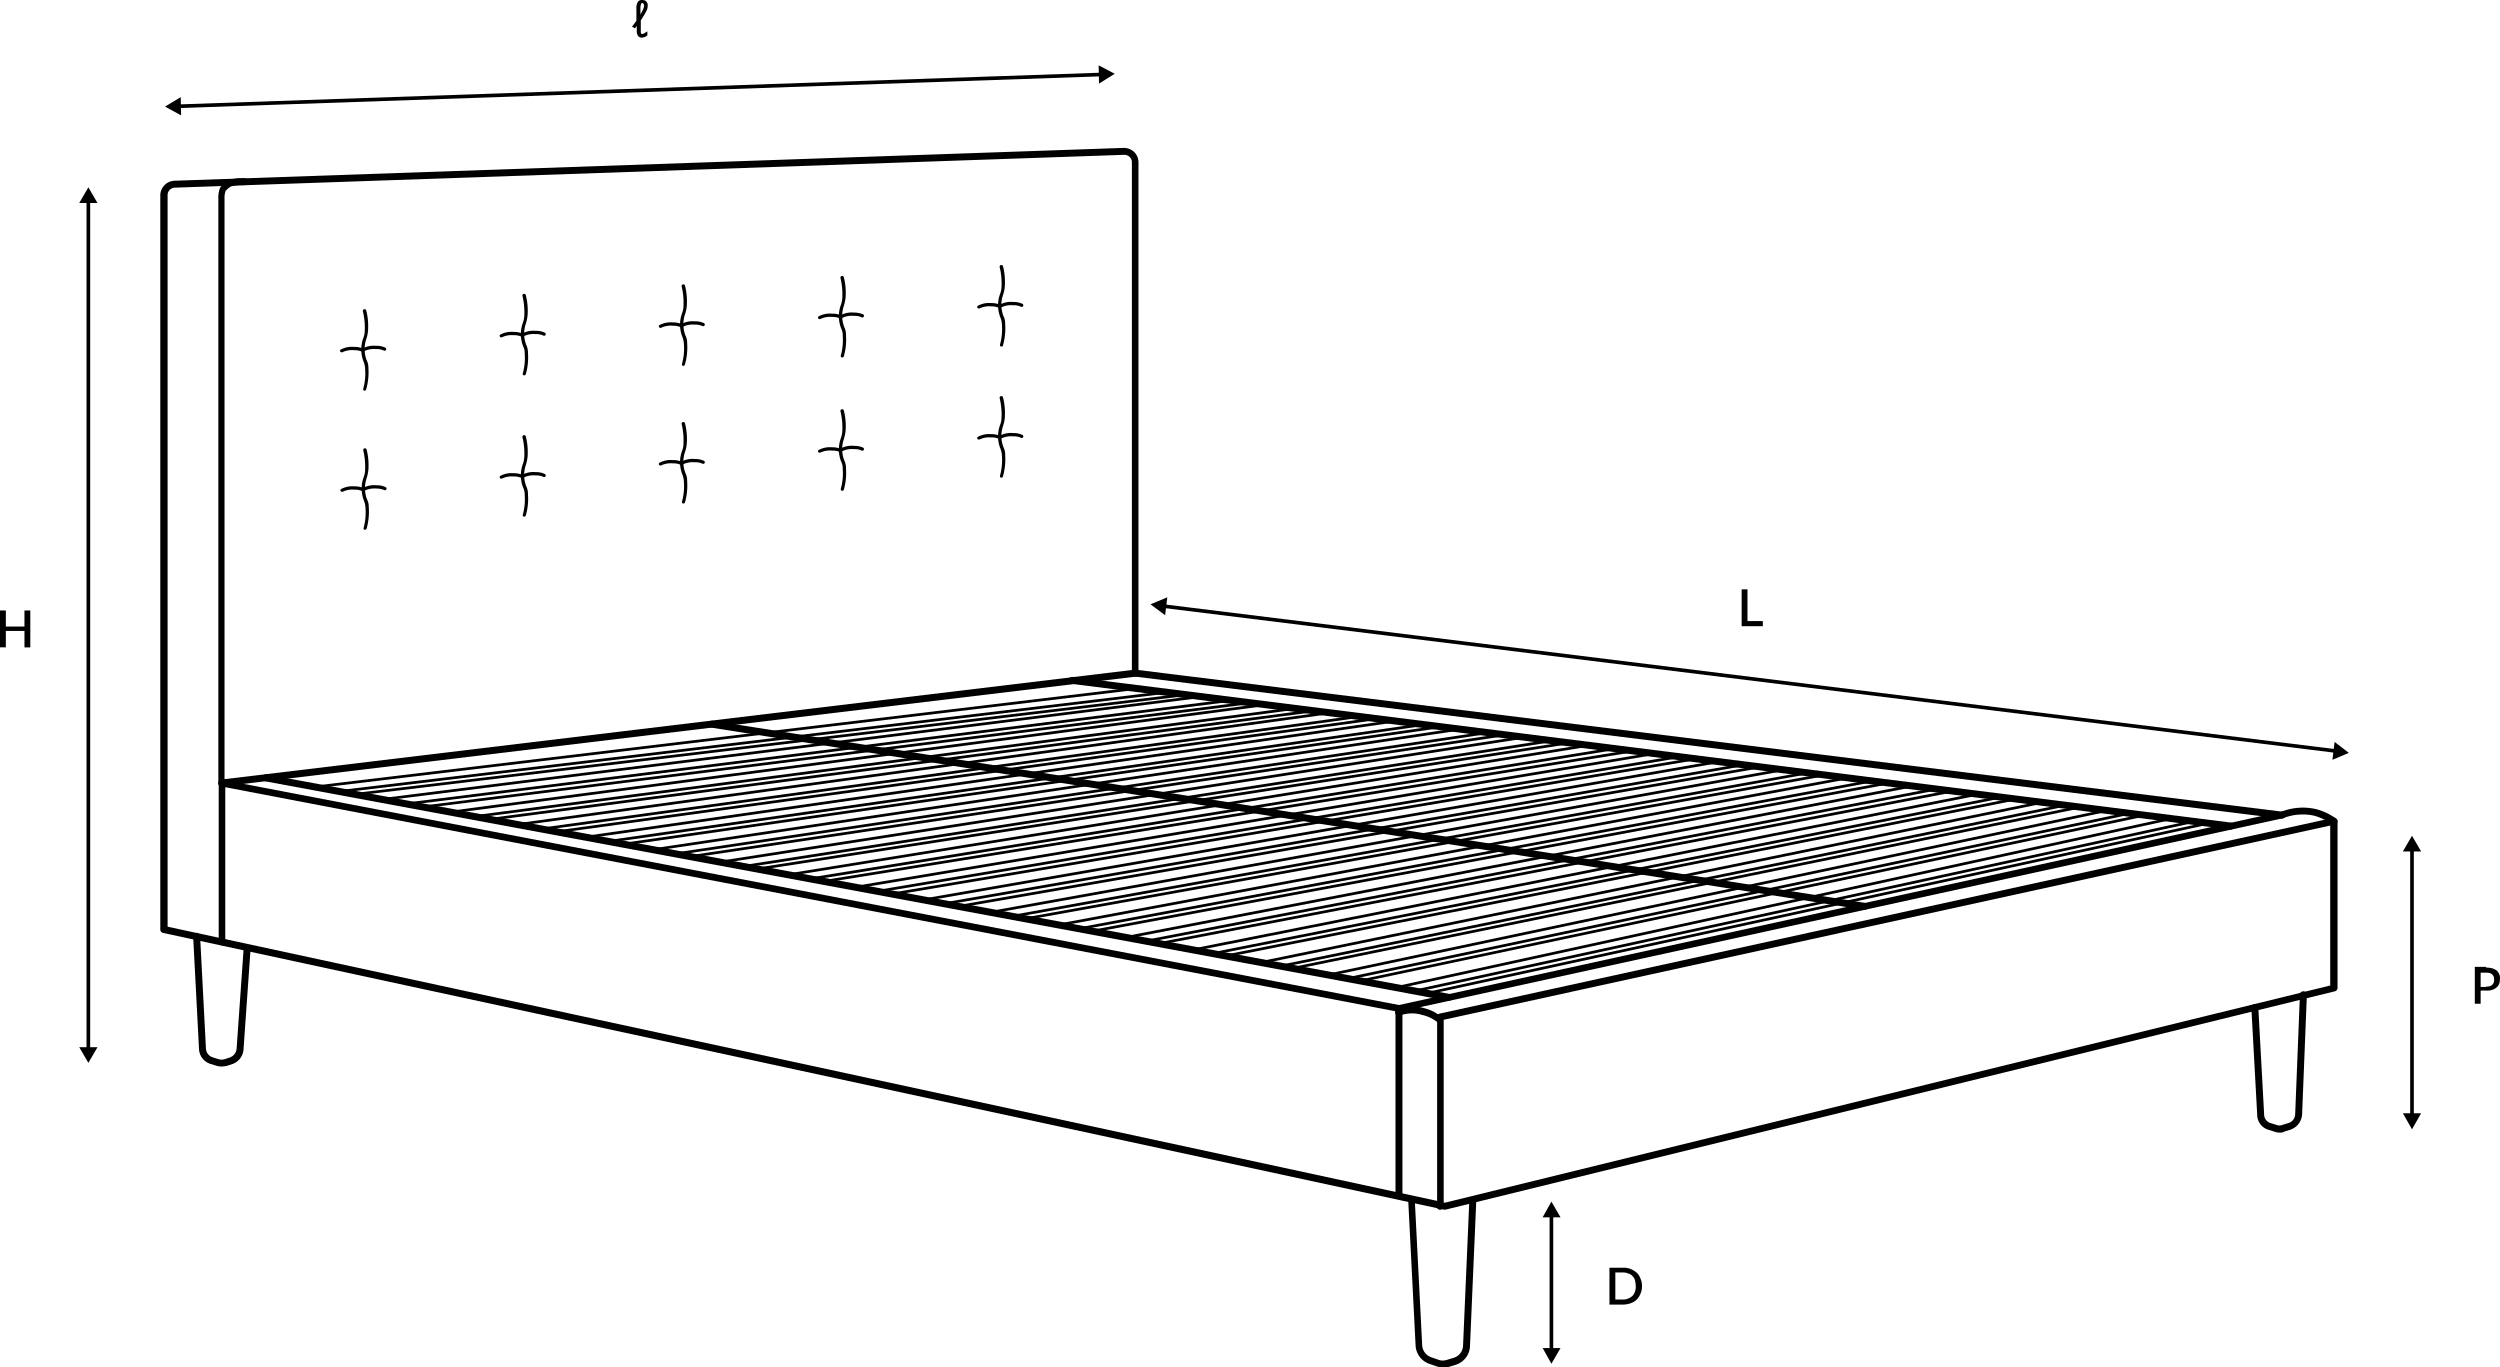 <svg xmlns="http://www.w3.org/2000/svg" width="395.905" height="216.542" viewBox="0 0 395.905 216.542">
  <g id="Upholstered-Bed-Frame_Illustration_FR" transform="translate(-33 -195.7)">
    <g id="Group_10717" data-name="Group 10717" transform="translate(58.384 219.118)">
      <g id="Group_10660" data-name="Group 10660" transform="translate(24.936 85.417)">
        <g id="Group_10643" data-name="Group 10643" transform="translate(0 0)">
          <path id="Line_2214" data-name="Line 2214" d="M-.158,15.555a.217.217,0,0,1-.215-.191.217.217,0,0,1,.189-.241L129.047-.373a.217.217,0,0,1,.241.189.217.217,0,0,1-.189.241L-.132,15.553Z" transform="translate(0.375 0.375)"/>
          <path id="Line_2215" data-name="Line 2215" d="M-.158,15.555a.217.217,0,0,1-.215-.191.217.217,0,0,1,.189-.241L129.047-.373a.217.217,0,0,1,.241.189.217.217,0,0,1-.189.241L-.132,15.553Z" transform="translate(4.423 1.069)"/>
          <path id="Line_2216" data-name="Line 2216" d="M-.158,15.555a.217.217,0,0,1-.215-.191.217.217,0,0,1,.189-.241L128.99-.373a.217.217,0,0,1,.241.189.217.217,0,0,1-.189.241L-.132,15.553Z" transform="translate(7.256 1.474)"/>
        </g>
        <g id="Group_10644" data-name="Group 10644" transform="translate(10.697 1.272)">
          <path id="Line_2217" data-name="Line 2217" d="M-.158,16.249a.217.217,0,0,1-.215-.19.217.217,0,0,1,.188-.242L128.641-.373a.217.217,0,0,1,.242.188.217.217,0,0,1-.188.242L-.131,16.247Z" transform="translate(0.375 0.375)"/>
          <path id="Line_2218" data-name="Line 2218" d="M-.158,16.249a.217.217,0,0,1-.215-.19.217.217,0,0,1,.188-.242L128.7-.373a.217.217,0,0,1,.242.188.217.217,0,0,1-.188.242L-.131,16.247Z" transform="translate(4.307 1.069)"/>
          <path id="Line_2219" data-name="Line 2219" d="M-.158,16.307a.217.217,0,0,1-.215-.19.217.217,0,0,1,.188-.242L128.7-.373a.217.217,0,0,1,.242.188.217.217,0,0,1-.188.242L-.131,16.3Z" transform="translate(7.082 1.474)"/>
        </g>
        <g id="Group_10645" data-name="Group 10645" transform="translate(21.336 2.544)">
          <path id="Line_2220" data-name="Line 2220" d="M-.158,17a.217.217,0,0,1-.215-.188.217.217,0,0,1,.187-.243L128.235-.373a.217.217,0,0,1,.243.187.217.217,0,0,1-.187.243L-.13,17Z" transform="translate(0.375 0.375)"/>
          <path id="Line_2221" data-name="Line 2221" d="M-.158,17a.217.217,0,0,1-.215-.189.217.217,0,0,1,.187-.243L128.293-.373a.217.217,0,0,1,.243.187.217.217,0,0,1-.187.243L-.13,17Z" transform="translate(4.307 1.069)"/>
          <path id="Line_2222" data-name="Line 2222" d="M-.158,17a.217.217,0,0,1-.215-.189.217.217,0,0,1,.187-.243L128.351-.373a.217.217,0,0,1,.243.187.217.217,0,0,1-.187.243L-.13,17Z" transform="translate(6.967 1.474)"/>
        </g>
        <g id="Group_10646" data-name="Group 10646" transform="translate(31.975 3.816)">
          <path id="Line_2223" data-name="Line 2223" d="M-.158,17.694a.217.217,0,0,1-.215-.187.217.217,0,0,1,.185-.244L127.887-.373a.217.217,0,0,1,.244.185.217.217,0,0,1-.185.244L-.129,17.692Z" transform="translate(0.375 0.375)"/>
          <path id="Line_2224" data-name="Line 2224" d="M-.158,17.694a.217.217,0,0,1-.215-.187.217.217,0,0,1,.185-.244L127.945-.373a.217.217,0,0,1,.244.185A.217.217,0,0,1,128,.057L-.129,17.692Z" transform="translate(4.249 1.069)"/>
          <path id="Line_2225" data-name="Line 2225" d="M-.158,17.752a.217.217,0,0,1-.215-.187.217.217,0,0,1,.185-.244L128-.373a.217.217,0,0,1,.244.185.217.217,0,0,1-.185.244L-.129,17.75Z" transform="translate(6.909 1.416)"/>
        </g>
        <g id="Group_10647" data-name="Group 10647" transform="translate(42.615 5.146)">
          <path id="Line_2226" data-name="Line 2226" d="M-.158,18.388A.217.217,0,0,1-.373,18.2a.217.217,0,0,1,.184-.245L127.481-.373a.217.217,0,0,1,.245.184.217.217,0,0,1-.184.245L-.127,18.386Z" transform="translate(0.375 0.375)"/>
          <path id="Line_2227" data-name="Line 2227" d="M-.158,18.388A.217.217,0,0,1-.373,18.2a.217.217,0,0,1,.184-.245L127.6-.373a.217.217,0,0,1,.245.184.217.217,0,0,1-.184.245L-.127,18.386Z" transform="translate(4.191 1.011)"/>
          <path id="Line_2228" data-name="Line 2228" d="M-.158,18.446a.217.217,0,0,1-.214-.186.217.217,0,0,1,.184-.245L127.655-.373a.217.217,0,0,1,.245.184.217.217,0,0,1-.184.245L-.127,18.444Z" transform="translate(6.793 1.358)"/>
        </g>
        <g id="Group_10648" data-name="Group 10648" transform="translate(53.312 6.418)">
          <path id="Line_2229" data-name="Line 2229" d="M-.158,19.082A.217.217,0,0,1-.373,18.9a.217.217,0,0,1,.182-.247L127.075-.373a.217.217,0,0,1,.247.182.217.217,0,0,1-.182.247L-.126,19.08Z" transform="translate(0.375 0.375)"/>
          <path id="Line_2230" data-name="Line 2230" d="M-.158,19.082A.217.217,0,0,1-.373,18.9a.217.217,0,0,1,.182-.246L127.249-.373a.217.217,0,0,1,.246.182.217.217,0,0,1-.182.246L-.126,19.08Z" transform="translate(4.076 1.011)"/>
          <path id="Line_2231" data-name="Line 2231" d="M-.158,19.14a.217.217,0,0,1-.214-.185.217.217,0,0,1,.182-.247L127.364-.373a.217.217,0,0,1,.247.182.217.217,0,0,1-.182.247L-.126,19.137Z" transform="translate(6.62 1.358)"/>
        </g>
        <g id="Group_10649" data-name="Group 10649" transform="translate(63.951 7.69)">
          <path id="Line_2232" data-name="Line 2232" d="M-.158,19.776a.217.217,0,0,1-.214-.184.217.217,0,0,1,.181-.248L126.669-.372a.217.217,0,0,1,.248.181.217.217,0,0,1-.181.248L-.125,19.773Z" transform="translate(0.375 0.375)"/>
          <path id="Line_2233" data-name="Line 2233" d="M-.158,19.834a.217.217,0,0,1-.214-.184A.217.217,0,0,1-.192,19.4L126.9-.372a.217.217,0,0,1,.248.181.217.217,0,0,1-.181.248L-.125,19.831Z" transform="translate(4.018 1.011)"/>
          <path id="Line_2234" data-name="Line 2234" d="M-.158,19.834a.217.217,0,0,1-.214-.184A.217.217,0,0,1-.192,19.4L126.958-.372a.217.217,0,0,1,.248.181.217.217,0,0,1-.181.248L-.125,19.831Z" transform="translate(6.562 1.358)"/>
        </g>
        <g id="Group_10650" data-name="Group 10650" transform="translate(74.59 8.962)">
          <path id="Line_2235" data-name="Line 2235" d="M-.158,20.528a.217.217,0,0,1-.214-.182A.217.217,0,0,1-.193,20.1L126.321-.372a.217.217,0,0,1,.249.179.217.217,0,0,1-.179.249L-.124,20.525Z" transform="translate(0.375 0.375)"/>
          <path id="Line_2236" data-name="Line 2236" d="M-.158,20.585A.217.217,0,0,1-.372,20.4a.217.217,0,0,1,.179-.249L126.552-.372a.217.217,0,0,1,.249.179.217.217,0,0,1-.179.249L-.124,20.583Z" transform="translate(3.96 0.953)"/>
          <path id="Line_2237" data-name="Line 2237" d="M-.158,20.528a.217.217,0,0,1-.214-.182.217.217,0,0,1,.18-.249L126.668-.372a.217.217,0,0,1,.249.18.217.217,0,0,1-.18.249L-.124,20.525Z" transform="translate(6.446 1.358)"/>
        </g>
        <g id="Group_10651" data-name="Group 10651" transform="translate(85.287 10.292)">
          <path id="Line_2238" data-name="Line 2238" d="M-.158,21.164a.217.217,0,0,1-.214-.181.217.217,0,0,1,.178-.25L125.915-.372a.217.217,0,0,1,.25.178.217.217,0,0,1-.178.25L-.122,21.161A.218.218,0,0,1-.158,21.164Z" transform="translate(0.375 0.375)"/>
          <path id="Line_2239" data-name="Line 2239" d="M-.158,21.279A.217.217,0,0,1-.372,21.1a.217.217,0,0,1,.178-.25L126.146-.372a.217.217,0,0,1,.25.178.217.217,0,0,1-.178.25L-.122,21.276A.218.218,0,0,1-.158,21.279Z" transform="translate(3.902 0.895)"/>
          <path id="Line_2240" data-name="Line 2240" d="M-.158,21.337a.217.217,0,0,1-.214-.181.217.217,0,0,1,.178-.25L126.262-.372a.217.217,0,0,1,.25.178.217.217,0,0,1-.178.25L-.122,21.334A.218.218,0,0,1-.158,21.337Z" transform="translate(6.331 1.242)"/>
        </g>
        <g id="Group_10652" data-name="Group 10652" transform="translate(95.926 11.564)">
          <path id="Line_2241" data-name="Line 2241" d="M-.158,21.915a.217.217,0,0,1-.213-.18A.217.217,0,0,1-.2,21.485L125.509-.372a.217.217,0,0,1,.251.176.217.217,0,0,1-.176.251L-.121,21.912A.218.218,0,0,1-.158,21.915Z" transform="translate(0.375 0.375)"/>
          <path id="Line_2242" data-name="Line 2242" d="M-.158,21.973a.217.217,0,0,1-.213-.18A.217.217,0,0,1-.2,21.543L125.8-.372a.217.217,0,0,1,.251.176.217.217,0,0,1-.176.251L-.121,21.97A.218.218,0,0,1-.158,21.973Z" transform="translate(3.844 0.895)"/>
          <path id="Line_2243" data-name="Line 2243" d="M-.158,22.031a.217.217,0,0,1-.213-.18A.217.217,0,0,1-.2,21.6L125.972-.372a.217.217,0,0,1,.251.176.217.217,0,0,1-.176.251L-.121,22.028A.218.218,0,0,1-.158,22.031Z" transform="translate(6.215 1.242)"/>
        </g>
        <g id="Group_10653" data-name="Group 10653" transform="translate(106.565 12.836)">
          <path id="Line_2244" data-name="Line 2244" d="M-.158,22.609a.217.217,0,0,1-.213-.178A.217.217,0,0,1-.2,22.179L125.161-.372a.217.217,0,0,1,.252.175.217.217,0,0,1-.175.252L-.12,22.606A.218.218,0,0,1-.158,22.609Z" transform="translate(0.375 0.375)"/>
          <path id="Line_2245" data-name="Line 2245" d="M-.158,22.725a.217.217,0,0,1-.213-.178A.217.217,0,0,1-.2,22.295L125.45-.372A.217.217,0,0,1,125.7-.2a.217.217,0,0,1-.175.252L-.12,22.721A.218.218,0,0,1-.158,22.725Z" transform="translate(3.787 0.895)"/>
          <path id="Line_2246" data-name="Line 2246" d="M-.158,22.725a.217.217,0,0,1-.213-.178A.217.217,0,0,1-.2,22.295L125.623-.372a.217.217,0,0,1,.252.175.217.217,0,0,1-.175.252L-.12,22.721A.218.218,0,0,1-.158,22.725Z" transform="translate(6.099 1.242)"/>
        </g>
        <g id="Group_10654" data-name="Group 10654" transform="translate(117.205 14.108)">
          <path id="Line_2247" data-name="Line 2247" d="M-.158,23.361a.217.217,0,0,1-.213-.177A.217.217,0,0,1-.2,22.931L124.755-.371a.217.217,0,0,1,.253.173.217.217,0,0,1-.173.253L-.118,23.357A.218.218,0,0,1-.158,23.361Z" transform="translate(0.375 0.375)"/>
          <path id="Line_2248" data-name="Line 2248" d="M-.158,23.419a.217.217,0,0,1-.213-.177A.217.217,0,0,1-.2,22.989L125.1-.371a.217.217,0,0,1,.253.173.217.217,0,0,1-.173.253L-.118,23.415A.218.218,0,0,1-.158,23.419Z" transform="translate(3.729 0.895)"/>
          <path id="Line_2249" data-name="Line 2249" d="M-.158,23.419a.217.217,0,0,1-.213-.177A.217.217,0,0,1-.2,22.989L125.275-.371a.217.217,0,0,1,.253.173.217.217,0,0,1-.173.253L-.119,23.415A.218.218,0,0,1-.158,23.419Z" transform="translate(6.042 1.242)"/>
        </g>
        <g id="Group_10655" data-name="Group 10655" transform="translate(127.902 15.381)">
          <path id="Line_2250" data-name="Line 2250" d="M-.158,24.055a.217.217,0,0,1-.213-.176A.217.217,0,0,1-.2,23.625l124.548-24A.217.217,0,0,1,124.6-.2a.217.217,0,0,1-.172.254l-124.548,24A.218.218,0,0,1-.158,24.055Z" transform="translate(0.375 0.375)"/>
          <path id="Line_2251" data-name="Line 2251" d="M-.158,24.112a.217.217,0,0,1-.213-.176A.217.217,0,0,1-.2,23.683L124.753-.371a.217.217,0,0,1,.254.172.217.217,0,0,1-.172.254L-.117,24.109A.218.218,0,0,1-.158,24.112Z" transform="translate(3.613 0.895)"/>
          <path id="Line_2252" data-name="Line 2252" d="M-.158,24.112a.217.217,0,0,1-.213-.176A.217.217,0,0,1-.2,23.683L124.927-.371a.217.217,0,0,1,.254.172.217.217,0,0,1-.172.254L-.117,24.109A.218.218,0,0,1-.158,24.112Z" transform="translate(5.868 1.242)"/>
        </g>
        <g id="Group_10656" data-name="Group 10656" transform="translate(138.541 16.71)">
          <path id="Line_2253" data-name="Line 2253" d="M-.158,24.691a.217.217,0,0,1-.212-.175.217.217,0,0,1,.17-.255L123.943-.371a.217.217,0,0,1,.255.17.217.217,0,0,1-.171.255L-.116,24.687A.218.218,0,0,1-.158,24.691Z" transform="translate(0.375 0.375)"/>
          <path id="Line_2254" data-name="Line 2254" d="M-.158,24.806a.217.217,0,0,1-.212-.175.217.217,0,0,1,.17-.255L124.405-.371a.217.217,0,0,1,.255.17.217.217,0,0,1-.17.255L-.116,24.8A.218.218,0,0,1-.158,24.806Z" transform="translate(3.555 0.838)"/>
          <path id="Line_2255" data-name="Line 2255" d="M-.158,24.864a.217.217,0,0,1-.212-.175.217.217,0,0,1,.17-.255L124.637-.371a.217.217,0,0,1,.255.17.217.217,0,0,1-.17.255L-.116,24.86A.218.218,0,0,1-.158,24.864Z" transform="translate(5.752 1.127)"/>
        </g>
        <g id="Group_10657" data-name="Group 10657" transform="translate(149.18 17.983)">
          <path id="Line_2256" data-name="Line 2256" d="M-.158,25.442a.217.217,0,0,1-.212-.173A.217.217,0,0,1-.2,25.013L123.594-.371a.217.217,0,0,1,.256.169.217.217,0,0,1-.169.256L-.115,25.438A.218.218,0,0,1-.158,25.442Z" transform="translate(0.375 0.375)"/>
          <path id="Line_2257" data-name="Line 2257" d="M-.158,25.558a.217.217,0,0,1-.212-.173A.217.217,0,0,1-.2,25.129L124.057-.371a.217.217,0,0,1,.256.169.217.217,0,0,1-.169.256L-.115,25.554A.218.218,0,0,1-.158,25.558Z" transform="translate(3.497 0.838)"/>
          <path id="Line_2258" data-name="Line 2258" d="M-.158,25.558a.217.217,0,0,1-.212-.173A.217.217,0,0,1-.2,25.129L124.231-.371a.217.217,0,0,1,.256.169.217.217,0,0,1-.169.256L-.115,25.554A.218.218,0,0,1-.158,25.558Z" transform="translate(5.695 1.127)"/>
        </g>
        <g id="Group_10658" data-name="Group 10658" transform="translate(159.877 19.255)">
          <path id="Line_2259" data-name="Line 2259" d="M-.158,26.136a.217.217,0,0,1-.212-.172A.217.217,0,0,1-.2,25.707L123.188-.37a.217.217,0,0,1,.257.167.217.217,0,0,1-.167.257L-.113,26.132A.218.218,0,0,1-.158,26.136Z" transform="translate(0.375 0.375)"/>
          <path id="Line_2260" data-name="Line 2260" d="M-.158,26.252A.217.217,0,0,1-.37,26.08.217.217,0,0,1-.2,25.823L123.651-.37a.217.217,0,0,1,.257.167.217.217,0,0,1-.167.257L-.113,26.247A.218.218,0,0,1-.158,26.252Z" transform="translate(3.44 0.838)"/>
          <path id="Line_2261" data-name="Line 2261" d="M-.158,26.31a.217.217,0,0,1-.212-.172A.217.217,0,0,1-.2,25.881L123.94-.37A.217.217,0,0,1,124.2-.2a.217.217,0,0,1-.167.257L-.113,26.3A.218.218,0,0,1-.158,26.31Z" transform="translate(5.521 1.127)"/>
        </g>
        <g id="Group_10659" data-name="Group 10659" transform="translate(170.516 20.527)">
          <path id="Line_2262" data-name="Line 2262" d="M-.158,26.888a.217.217,0,0,1-.212-.171A.217.217,0,0,1-.2,26.459L122.782-.37a.217.217,0,0,1,.258.166.217.217,0,0,1-.166.258L-.112,26.883A.218.218,0,0,1-.158,26.888Z" transform="translate(0.375 0.375)"/>
          <path id="Line_2263" data-name="Line 2263" d="M-.158,26.946a.217.217,0,0,1-.212-.171A.217.217,0,0,1-.2,26.517L123.3-.37a.217.217,0,0,1,.258.166.217.217,0,0,1-.166.258L-.112,26.941A.218.218,0,0,1-.158,26.946Z" transform="translate(3.382 0.838)"/>
          <path id="Line_2264" data-name="Line 2264" d="M-.158,27a.217.217,0,0,1-.212-.171A.217.217,0,0,1-.2,26.575L123.534-.37a.217.217,0,0,1,.258.166.217.217,0,0,1-.166.258L-.112,27A.218.218,0,0,1-.158,27Z" transform="translate(5.463 1.127)"/>
        </g>
      </g>
      <g id="Group_10661" data-name="Group 10661" transform="translate(0 0)">
        <path id="Path_9641" data-name="Path 9641" d="M280.317,404.345H280.2l-.347-.058a.563.563,0,0,1-.752-.174l-201.8-43.6a.555.555,0,0,1-.4-.52V243.717a2.337,2.337,0,0,1,2.2-2.313l150.336-5.2a2.412,2.412,0,0,1,1.677.636,2.316,2.316,0,0,1,.694,1.677v80.372L412.96,341.32a.556.556,0,1,1-.173,1.1l-181.56-22.493a.548.548,0,0,1-.463-.52V238.513a1.177,1.177,0,0,0-.347-.867,1.275,1.275,0,0,0-.867-.347L79.213,242.5a1.174,1.174,0,0,0-1.156,1.214V359.534L279.1,402.958V373.816a.555.555,0,0,1,.4-.52L421,342.3a.45.45,0,0,1,.463.116.585.585,0,0,1,.231.4v26.424a.555.555,0,0,1-.4.52L280.432,404.345Zm-.173-1.156.173.058,140.218-34.4V343.517L280.143,374.278Z" transform="translate(-76.9 -236.2)"/>
      </g>
      <g id="Group_10662" data-name="Group 10662" transform="translate(9.194 4.792)">
        <path id="Path_9642" data-name="Path 9642" d="M93.32,340.825a.518.518,0,0,1-.52-.52V247.848a4.642,4.642,0,0,1,.231-1.735,2.837,2.837,0,0,1,1.33-1.272,6.184,6.184,0,0,1,2.082-.347h.4a.5.5,0,0,1,.578.52.532.532,0,0,1-.52.578h-.463a4.7,4.7,0,0,0-1.677.231,3.633,3.633,0,0,0-.809.694,3.228,3.228,0,0,0-.173,1.272v92.457C93.9,340.594,93.667,340.825,93.32,340.825Z" transform="translate(-92.8 -244.487)"/>
      </g>
      <g id="Group_10663" data-name="Group 10663" transform="translate(9.251 100.067)">
        <path id="Path_9643" data-name="Path 9643" d="M279.78,446h-.116L93.941,410.44v24.516a.52.52,0,0,1-1.041,0V409.8a.516.516,0,0,1,.636-.52L279.953,444.96a.533.533,0,0,1,.4.636A.574.574,0,0,1,279.78,446Z" transform="translate(-92.9 -409.261)"/>
      </g>
      <g id="Group_10664" data-name="Group 10664" transform="translate(16.181 99.213)">
        <path id="Path_9644" data-name="Path 9644" d="M292.756,443.643h-.116L105.356,408.892a.556.556,0,0,1,.173-1.1l187.284,34.751a.573.573,0,0,1,.463.636A.548.548,0,0,1,292.756,443.643Z" transform="translate(-104.885 -407.785)"/>
      </g>
      <g id="Group_10665" data-name="Group 10665" transform="translate(143.851 83.775)">
        <path id="Path_9645" data-name="Path 9645" d="M509.74,405.263h0L326.156,382.192a.556.556,0,1,1,.173-1.1L509.8,404.164a.542.542,0,0,1,.463.636A.548.548,0,0,1,509.74,405.263Z" transform="translate(-325.685 -381.085)"/>
      </g>
      <g id="Group_10669" data-name="Group 10669" transform="translate(5.204 124.317)">
        <g id="Group_10666" data-name="Group 10666" transform="translate(192.431 41.979)">
          <path id="Path_9646" data-name="Path 9646" d="M424.193,550.629a3.277,3.277,0,0,1-1.041-.173l-1.156-.4a3.254,3.254,0,0,1-2.139-2.891L418.7,524.378a.57.57,0,0,1,.52-.578h0a.518.518,0,0,1,.52.52L420.9,547.1a2.135,2.135,0,0,0,1.388,1.908l1.156.4a1.925,1.925,0,0,0,1.272.058l1.156-.347a2.1,2.1,0,0,0,1.5-1.908l.983-22.782a.55.55,0,1,1,1.1.058l-.983,22.782a3.234,3.234,0,0,1-2.255,2.949l-1.156.347C424.829,550.571,424.482,550.629,424.193,550.629Z" transform="translate(-418.7 -523.8)"/>
        </g>
        <g id="Group_10667" data-name="Group 10667" transform="translate(325.941 9.251)">
          <path id="Path_9647" data-name="Path 9647" d="M654.052,489.577a2.321,2.321,0,0,1-.867-.174l-.925-.289a2.481,2.481,0,0,1-1.735-2.371L649.6,469.8a.57.57,0,0,1,.52-.578h.058a.518.518,0,0,1,.521.52l.925,16.942a1.423,1.423,0,0,0,1.041,1.388l.925.289a1.277,1.277,0,0,0,.925,0l.925-.289a1.492,1.492,0,0,0,1.1-1.446l.752-18.908a.534.534,0,0,1,.578-.52.57.57,0,0,1,.52.578l-.752,18.908a2.743,2.743,0,0,1-1.85,2.429l-.925.289A1.378,1.378,0,0,1,654.052,489.577Z" transform="translate(-649.6 -467.2)"/>
        </g>
        <g id="Group_10668" data-name="Group 10668">
          <path id="Path_9648" data-name="Path 9648" d="M90.352,472.363a3.385,3.385,0,0,1-.752-.116l-.925-.289a2.586,2.586,0,0,1-1.85-2.428L85.9,451.778a.55.55,0,0,1,1.1-.058l.925,17.751a1.545,1.545,0,0,0,1.1,1.446l.925.289a1.678,1.678,0,0,0,.925,0l.867-.289a1.645,1.645,0,0,0,1.041-1.388l1.1-15.67a.531.531,0,0,1,.578-.52.57.57,0,0,1,.52.578l-1.1,15.67a2.639,2.639,0,0,1-1.735,2.371l-.867.289A4.5,4.5,0,0,1,90.352,472.363Z" transform="translate(-85.9 -451.2)"/>
        </g>
      </g>
      <g id="Group_10672" data-name="Group 10672" transform="translate(195.611 105.109)">
        <path id="Path_9651" data-name="Path 9651" d="M415.72,479.283a.518.518,0,0,1-.52-.52v-29.6a.555.555,0,0,1,.4-.52l139.871-30.645a.533.533,0,1,1,.231,1.041L416.3,449.563V478.7A.579.579,0,0,1,415.72,479.283Z" transform="translate(-415.2 -417.981)"/>
      </g>
      <g id="Group_10673" data-name="Group 10673" transform="translate(195.565 135.962)">
        <path id="Path_9652" data-name="Path 9652" d="M422.163,473.977a.822.822,0,0,1-.347-.116,5.691,5.691,0,0,0-2.371-1.156,5.559,5.559,0,0,0-3.527.058.556.556,0,1,1-.52-.983,6.624,6.624,0,0,1,4.279-.173,6.973,6.973,0,0,1,2.775,1.388.494.494,0,0,1,.058.752C422.51,473.919,422.337,473.977,422.163,473.977Z" transform="translate(-415.121 -471.341)"/>
      </g>
      <g id="Group_10674" data-name="Group 10674" transform="translate(335.726 104.471)">
        <path id="Path_9653" data-name="Path 9653" d="M666.01,419.608a.822.822,0,0,1-.347-.116,8.852,8.852,0,0,0-2.776-1.33,8.533,8.533,0,0,0-4.626.289.532.532,0,1,1-.4-.983,9.31,9.31,0,0,1,5.32-.347,9.554,9.554,0,0,1,3.18,1.5.548.548,0,0,1,.116.752A.6.6,0,0,1,666.01,419.608Z" transform="translate(-657.523 -416.878)"/>
      </g>
      <g id="Group_10675" data-name="Group 10675" transform="translate(9.185 82.618)">
        <path id="Path_9654" data-name="Path 9654" d="M93.314,397.6a.51.51,0,0,1-.52-.463.573.573,0,0,1,.463-.636l144.67-17.4a.542.542,0,0,1,.636.463.573.573,0,0,1-.463.636L93.372,397.6Z" transform="translate(-92.785 -379.085)"/>
      </g>
      <g id="Group_10676" data-name="Group 10676" transform="translate(86.839 90.713)">
        <path id="Path_9655" data-name="Path 9655" d="M410.157,423.045h0l-182.6-28.853a.556.556,0,0,1,.173-1.1l182.543,28.853a.573.573,0,0,1,.463.636A.622.622,0,0,1,410.157,423.045Z" transform="translate(-227.085 -393.085)"/>
      </g>
      <g id="Group_10680" data-name="Group 10680" transform="translate(28.471 25.542)">
        <g id="Group_10677" data-name="Group 10677" transform="translate(3.358)">
          <path id="Path_9656" data-name="Path 9656" d="M132.5,293.283h-.116a.278.278,0,0,1-.116-.347,9.126,9.126,0,0,0,.289-3.122,3.36,3.36,0,0,0-.231-1.1,5.246,5.246,0,0,1-.058-3.758,3.327,3.327,0,0,0,.231-1.214,11.029,11.029,0,0,0-.289-3.007.274.274,0,0,1,.52-.174,10.075,10.075,0,0,1,.289,3.18,5.2,5.2,0,0,1-.289,1.388,4.945,4.945,0,0,0,.058,3.3,2.661,2.661,0,0,1,.289,1.272,9.874,9.874,0,0,1-.347,3.354C132.672,293.225,132.556,293.283,132.5,293.283Z" transform="translate(-131.948 -280.373)"/>
        </g>
        <g id="Group_10678" data-name="Group 10678" transform="translate(0 5.971)">
          <path id="Path_9657" data-name="Path 9657" d="M126.406,291.567a.3.3,0,0,1-.231-.116.232.232,0,0,1,.116-.347,3.728,3.728,0,0,1,2.082-.4,3.187,3.187,0,0,1,1.446.289.259.259,0,1,1-.231.463,2.994,2.994,0,0,0-1.214-.231,3.59,3.59,0,0,0-1.792.289A.212.212,0,0,1,126.406,291.567Z" transform="translate(-126.14 -290.7)"/>
        </g>
        <g id="Group_10679" data-name="Group 10679" transform="translate(3.469 5.798)">
          <path id="Path_9658" data-name="Path 9658" d="M132.406,291.267a.3.3,0,0,1-.231-.116.232.232,0,0,1,.116-.347,3.728,3.728,0,0,1,2.082-.4,3.187,3.187,0,0,1,1.446.289.259.259,0,1,1-.231.463,2.589,2.589,0,0,0-1.214-.231,3.59,3.59,0,0,0-1.792.289A.212.212,0,0,1,132.406,291.267Z" transform="translate(-132.14 -290.4)"/>
        </g>
      </g>
      <g id="Group_10684" data-name="Group 10684" transform="translate(78.95 21.61)">
        <g id="Group_10681" data-name="Group 10681" transform="translate(3.358)">
          <path id="Path_9659" data-name="Path 9659" d="M219.8,286.483h-.116a.278.278,0,0,1-.116-.347,9.125,9.125,0,0,0,.289-3.122,3.36,3.36,0,0,0-.231-1.1,5.246,5.246,0,0,1-.058-3.758,3.326,3.326,0,0,0,.231-1.214,11.03,11.03,0,0,0-.289-3.007.274.274,0,1,1,.52-.173,10.075,10.075,0,0,1,.289,3.18,5.2,5.2,0,0,1-.289,1.388,4.945,4.945,0,0,0,.058,3.3,2.661,2.661,0,0,1,.289,1.272,9.874,9.874,0,0,1-.347,3.354C219.972,286.425,219.856,286.483,219.8,286.483Z" transform="translate(-219.248 -273.573)"/>
        </g>
        <g id="Group_10682" data-name="Group 10682" transform="translate(0 6.029)">
          <path id="Path_9660" data-name="Path 9660" d="M213.706,284.867a.3.3,0,0,1-.231-.116.232.232,0,0,1,.116-.347,3.728,3.728,0,0,1,2.082-.4,3.187,3.187,0,0,1,1.446.289.259.259,0,0,1-.231.463,2.993,2.993,0,0,0-1.214-.231,3.59,3.59,0,0,0-1.793.289A.212.212,0,0,1,213.706,284.867Z" transform="translate(-213.44 -284)"/>
        </g>
        <g id="Group_10683" data-name="Group 10683" transform="translate(3.469 5.855)">
          <path id="Path_9661" data-name="Path 9661" d="M219.706,284.567a.3.3,0,0,1-.231-.116.232.232,0,0,1,.116-.347,3.728,3.728,0,0,1,2.082-.4,3.187,3.187,0,0,1,1.446.289.259.259,0,0,1-.231.463,2.589,2.589,0,0,0-1.214-.231,3.59,3.59,0,0,0-1.792.289A.212.212,0,0,1,219.706,284.567Z" transform="translate(-219.44 -283.7)"/>
        </g>
      </g>
      <g id="Group_10688" data-name="Group 10688" transform="translate(53.74 23.113)">
        <g id="Group_10685" data-name="Group 10685" transform="translate(3.358)">
          <path id="Path_9662" data-name="Path 9662" d="M176.2,289.083h-.116a.278.278,0,0,1-.116-.347,9.126,9.126,0,0,0,.289-3.122,2.308,2.308,0,0,0-.231-1.1,5.246,5.246,0,0,1-.058-3.758,4.042,4.042,0,0,0,.231-1.214,11.03,11.03,0,0,0-.289-3.007.274.274,0,1,1,.52-.173,10.048,10.048,0,0,1,.289,3.18,6.711,6.711,0,0,1-.289,1.388,4.945,4.945,0,0,0,.058,3.3,2.856,2.856,0,0,1,.289,1.33,9.485,9.485,0,0,1-.347,3.354A.31.31,0,0,1,176.2,289.083Z" transform="translate(-175.648 -276.173)"/>
        </g>
        <g id="Group_10686" data-name="Group 10686" transform="translate(0 6.029)">
          <path id="Path_9663" data-name="Path 9663" d="M170.106,287.467a.3.3,0,0,1-.231-.116.232.232,0,0,1,.116-.347,3.728,3.728,0,0,1,2.082-.4,3.371,3.371,0,0,1,1.446.289.259.259,0,1,1-.231.463,2.59,2.59,0,0,0-1.214-.231,3.589,3.589,0,0,0-1.792.289A.212.212,0,0,1,170.106,287.467Z" transform="translate(-169.84 -286.6)"/>
        </g>
        <g id="Group_10687" data-name="Group 10687" transform="translate(3.469 5.855)">
          <path id="Path_9664" data-name="Path 9664" d="M176.106,287.167a.3.3,0,0,1-.231-.116.232.232,0,0,1,.116-.347,3.728,3.728,0,0,1,2.082-.4,3.186,3.186,0,0,1,1.445.289.259.259,0,1,1-.231.463,2.59,2.59,0,0,0-1.214-.231,3.59,3.59,0,0,0-1.792.289A.212.212,0,0,1,176.106,287.167Z" transform="translate(-175.84 -286.3)"/>
        </g>
      </g>
      <g id="Group_10692" data-name="Group 10692" transform="translate(104.16 20.28)">
        <g id="Group_10689" data-name="Group 10689" transform="translate(3.3)">
          <path id="Path_9665" data-name="Path 9665" d="M263.3,284.183h-.116a.278.278,0,0,1-.116-.347,9.126,9.126,0,0,0,.289-3.122,2.309,2.309,0,0,0-.231-1.1,5.246,5.246,0,0,1-.058-3.758,4.042,4.042,0,0,0,.231-1.214,11.027,11.027,0,0,0-.289-3.007.274.274,0,0,1,.52-.173,10.049,10.049,0,0,1,.289,3.18,6.717,6.717,0,0,1-.289,1.388,4.946,4.946,0,0,0,.058,3.3,2.855,2.855,0,0,1,.289,1.33,9.486,9.486,0,0,1-.347,3.354A.258.258,0,0,1,263.3,284.183Z" transform="translate(-262.748 -271.273)"/>
        </g>
        <g id="Group_10690" data-name="Group 10690" transform="translate(0 5.971)">
          <path id="Path_9666" data-name="Path 9666" d="M257.306,282.467a.3.3,0,0,1-.231-.116.232.232,0,0,1,.116-.347,3.727,3.727,0,0,1,2.082-.4,3.187,3.187,0,0,1,1.446.289.259.259,0,0,1-.231.463,2.59,2.59,0,0,0-1.214-.231,3.589,3.589,0,0,0-1.792.289A.212.212,0,0,1,257.306,282.467Z" transform="translate(-257.04 -281.6)"/>
        </g>
        <g id="Group_10691" data-name="Group 10691" transform="translate(3.469 5.798)">
          <path id="Path_9667" data-name="Path 9667" d="M263.306,282.167a.3.3,0,0,1-.231-.116.232.232,0,0,1,.116-.347,3.728,3.728,0,0,1,2.082-.4,3.371,3.371,0,0,1,1.446.289.259.259,0,0,1-.231.463,2.59,2.59,0,0,0-1.214-.231,3.59,3.59,0,0,0-1.792.289A.212.212,0,0,1,263.306,282.167Z" transform="translate(-263.04 -281.3)"/>
        </g>
      </g>
      <g id="Group_10696" data-name="Group 10696" transform="translate(129.37 18.545)">
        <g id="Group_10693" data-name="Group 10693" transform="translate(3.3)">
          <path id="Path_9668" data-name="Path 9668" d="M306.9,281.183h-.116a.278.278,0,0,1-.116-.347,9.126,9.126,0,0,0,.289-3.122,3.361,3.361,0,0,0-.231-1.1,5.246,5.246,0,0,1-.058-3.758,3.326,3.326,0,0,0,.231-1.214,11.029,11.029,0,0,0-.289-3.007.274.274,0,1,1,.52-.173,10.072,10.072,0,0,1,.289,3.18,5.2,5.2,0,0,1-.289,1.388,4.945,4.945,0,0,0,.058,3.3,2.661,2.661,0,0,1,.289,1.272,10.287,10.287,0,0,1-.347,3.411C307.13,281.125,307.014,281.183,306.9,281.183Z" transform="translate(-306.348 -268.273)"/>
        </g>
        <g id="Group_10694" data-name="Group 10694" transform="translate(0 6.029)">
          <path id="Path_9669" data-name="Path 9669" d="M300.906,279.567a.3.3,0,0,1-.231-.116.232.232,0,0,1,.116-.347,3.728,3.728,0,0,1,2.082-.4,3.372,3.372,0,0,1,1.446.289.259.259,0,1,1-.231.463,2.993,2.993,0,0,0-1.214-.231,3.589,3.589,0,0,0-1.792.289C301.022,279.509,300.964,279.567,300.906,279.567Z" transform="translate(-300.64 -278.7)"/>
        </g>
        <g id="Group_10695" data-name="Group 10695" transform="translate(3.469 5.855)">
          <path id="Path_9670" data-name="Path 9670" d="M306.906,279.267a.3.3,0,0,1-.231-.116.232.232,0,0,1,.116-.347,3.728,3.728,0,0,1,2.082-.4,3.187,3.187,0,0,1,1.446.289.259.259,0,1,1-.231.463,2.59,2.59,0,0,0-1.214-.231,3.589,3.589,0,0,0-1.792.289C306.964,279.209,306.964,279.267,306.906,279.267Z" transform="translate(-306.64 -278.4)"/>
        </g>
      </g>
      <g id="Group_10700" data-name="Group 10700" transform="translate(28.529 47.572)">
        <g id="Group_10697" data-name="Group 10697" transform="translate(3.358)">
          <path id="Path_9671" data-name="Path 9671" d="M132.6,331.383h-.116a.278.278,0,0,1-.116-.347,9.126,9.126,0,0,0,.289-3.122,3.36,3.36,0,0,0-.231-1.1,5.246,5.246,0,0,1-.058-3.758,3.326,3.326,0,0,0,.231-1.214,11.029,11.029,0,0,0-.289-3.007.274.274,0,0,1,.52-.173,10.075,10.075,0,0,1,.289,3.18,6.712,6.712,0,0,1-.289,1.388,4.945,4.945,0,0,0,.058,3.3,2.661,2.661,0,0,1,.289,1.272,9.946,9.946,0,0,1-.347,3.411A.31.31,0,0,1,132.6,331.383Z" transform="translate(-132.048 -318.473)"/>
        </g>
        <g id="Group_10698" data-name="Group 10698" transform="translate(0 6.029)">
          <path id="Path_9672" data-name="Path 9672" d="M126.506,329.767a.3.3,0,0,1-.231-.116.232.232,0,0,1,.116-.347,3.728,3.728,0,0,1,2.082-.4,3.187,3.187,0,0,1,1.446.289.259.259,0,1,1-.231.463,2.589,2.589,0,0,0-1.214-.231,3.59,3.59,0,0,0-1.792.289A.212.212,0,0,1,126.506,329.767Z" transform="translate(-126.24 -328.9)"/>
        </g>
        <g id="Group_10699" data-name="Group 10699" transform="translate(3.469 5.855)">
          <path id="Path_9673" data-name="Path 9673" d="M132.506,329.467a.3.3,0,0,1-.231-.116.232.232,0,0,1,.116-.347,3.728,3.728,0,0,1,2.082-.4,3.186,3.186,0,0,1,1.446.289.259.259,0,1,1-.231.463,2.993,2.993,0,0,0-1.214-.231,3.59,3.59,0,0,0-1.792.289A.212.212,0,0,1,132.506,329.467Z" transform="translate(-132.24 -328.6)"/>
        </g>
      </g>
      <g id="Group_10704" data-name="Group 10704" transform="translate(78.95 43.409)">
        <g id="Group_10701" data-name="Group 10701" transform="translate(3.358)">
          <path id="Path_9674" data-name="Path 9674" d="M219.8,324.183h-.116a.278.278,0,0,1-.116-.347,9.125,9.125,0,0,0,.289-3.122,3.36,3.36,0,0,0-.231-1.1,5.246,5.246,0,0,1-.058-3.758,3.326,3.326,0,0,0,.231-1.214,11.03,11.03,0,0,0-.289-3.007.274.274,0,1,1,.52-.173,10.075,10.075,0,0,1,.289,3.18,5.2,5.2,0,0,1-.289,1.388,4.945,4.945,0,0,0,.058,3.3,2.736,2.736,0,0,1,.289,1.33,9.874,9.874,0,0,1-.347,3.354A.31.31,0,0,1,219.8,324.183Z" transform="translate(-219.248 -311.273)"/>
        </g>
        <g id="Group_10702" data-name="Group 10702" transform="translate(0 6.029)">
          <path id="Path_9675" data-name="Path 9675" d="M213.706,322.567a.3.3,0,0,1-.231-.116.232.232,0,0,1,.116-.347,3.728,3.728,0,0,1,2.082-.4,3.186,3.186,0,0,1,1.446.289.259.259,0,0,1-.231.463,2.589,2.589,0,0,0-1.214-.231,3.589,3.589,0,0,0-1.793.289A.212.212,0,0,1,213.706,322.567Z" transform="translate(-213.44 -321.7)"/>
        </g>
        <g id="Group_10703" data-name="Group 10703" transform="translate(3.469 5.855)">
          <path id="Path_9676" data-name="Path 9676" d="M219.706,322.267a.3.3,0,0,1-.231-.116.232.232,0,0,1,.116-.347,3.728,3.728,0,0,1,2.082-.4,3.371,3.371,0,0,1,1.446.289.259.259,0,0,1-.231.463,2.589,2.589,0,0,0-1.214-.231,3.59,3.59,0,0,0-1.792.289A.212.212,0,0,1,219.706,322.267Z" transform="translate(-219.44 -321.4)"/>
        </g>
      </g>
      <g id="Group_10708" data-name="Group 10708" transform="translate(53.74 45.49)">
        <g id="Group_10705" data-name="Group 10705" transform="translate(3.358)">
          <path id="Path_9677" data-name="Path 9677" d="M176.2,327.783h-.116a.278.278,0,0,1-.116-.347,9.126,9.126,0,0,0,.289-3.122,2.308,2.308,0,0,0-.231-1.1,5.246,5.246,0,0,1-.058-3.758,4.043,4.043,0,0,0,.231-1.214,11.03,11.03,0,0,0-.289-3.007.274.274,0,0,1,.52-.173,10.048,10.048,0,0,1,.289,3.18,6.711,6.711,0,0,1-.289,1.388,4.945,4.945,0,0,0,.058,3.3,2.856,2.856,0,0,1,.289,1.33,9.485,9.485,0,0,1-.347,3.354A.31.31,0,0,1,176.2,327.783Z" transform="translate(-175.648 -314.873)"/>
        </g>
        <g id="Group_10706" data-name="Group 10706" transform="translate(0 6.029)">
          <path id="Path_9678" data-name="Path 9678" d="M170.106,326.167a.3.3,0,0,1-.231-.116.232.232,0,0,1,.116-.347,3.728,3.728,0,0,1,2.082-.4,3.371,3.371,0,0,1,1.446.289.259.259,0,1,1-.231.463,2.589,2.589,0,0,0-1.214-.231,3.589,3.589,0,0,0-1.792.289A.212.212,0,0,1,170.106,326.167Z" transform="translate(-169.84 -325.3)"/>
        </g>
        <g id="Group_10707" data-name="Group 10707" transform="translate(3.469 5.855)">
          <path id="Path_9679" data-name="Path 9679" d="M176.106,325.867a.3.3,0,0,1-.231-.116.232.232,0,0,1,.116-.347,3.728,3.728,0,0,1,2.082-.4,3.187,3.187,0,0,1,1.445.289.259.259,0,1,1-.231.463,2.59,2.59,0,0,0-1.214-.231,3.59,3.59,0,0,0-1.792.289A.212.212,0,0,1,176.106,325.867Z" transform="translate(-175.84 -325)"/>
        </g>
      </g>
      <g id="Group_10712" data-name="Group 10712" transform="translate(104.16 41.385)">
        <g id="Group_10709" data-name="Group 10709" transform="translate(3.3)">
          <path id="Path_9680" data-name="Path 9680" d="M263.3,320.683h-.116a.278.278,0,0,1-.116-.347,9.126,9.126,0,0,0,.289-3.122,2.309,2.309,0,0,0-.231-1.1,5.246,5.246,0,0,1-.058-3.758,4.042,4.042,0,0,0,.231-1.214,11.027,11.027,0,0,0-.289-3.007.274.274,0,1,1,.52-.173,10.049,10.049,0,0,1,.289,3.18,6.716,6.716,0,0,1-.289,1.388,4.946,4.946,0,0,0,.058,3.3,2.855,2.855,0,0,1,.289,1.33,9.486,9.486,0,0,1-.347,3.354C263.53,320.625,263.414,320.683,263.3,320.683Z" transform="translate(-262.748 -307.773)"/>
        </g>
        <g id="Group_10710" data-name="Group 10710" transform="translate(0 6.029)">
          <path id="Path_9681" data-name="Path 9681" d="M257.306,319.067a.3.3,0,0,1-.231-.116.232.232,0,0,1,.116-.347,3.728,3.728,0,0,1,2.082-.4,3.187,3.187,0,0,1,1.446.289.259.259,0,0,1-.231.463,2.59,2.59,0,0,0-1.214-.231,3.588,3.588,0,0,0-1.792.289C257.422,319.01,257.364,319.067,257.306,319.067Z" transform="translate(-257.04 -318.2)"/>
        </g>
        <g id="Group_10711" data-name="Group 10711" transform="translate(3.469 5.798)">
          <path id="Path_9682" data-name="Path 9682" d="M263.306,318.667a.3.3,0,0,1-.231-.116.232.232,0,0,1,.116-.347,3.728,3.728,0,0,1,2.082-.4,3.372,3.372,0,0,1,1.446.289.259.259,0,0,1-.231.463,2.589,2.589,0,0,0-1.214-.231,3.59,3.59,0,0,0-1.792.289A.212.212,0,0,1,263.306,318.667Z" transform="translate(-263.04 -317.8)"/>
        </g>
      </g>
      <g id="Group_10716" data-name="Group 10716" transform="translate(129.37 39.303)">
        <g id="Group_10713" data-name="Group 10713" transform="translate(3.3)">
          <path id="Path_9683" data-name="Path 9683" d="M306.9,317.083h-.116a.278.278,0,0,1-.116-.347,9.126,9.126,0,0,0,.289-3.122,3.361,3.361,0,0,0-.231-1.1,5.246,5.246,0,0,1-.058-3.758,3.326,3.326,0,0,0,.231-1.214,11.028,11.028,0,0,0-.289-3.007.274.274,0,1,1,.52-.174,10.072,10.072,0,0,1,.289,3.18,5.2,5.2,0,0,1-.289,1.388,4.945,4.945,0,0,0,.058,3.3,2.661,2.661,0,0,1,.289,1.272,9.871,9.871,0,0,1-.347,3.354A.212.212,0,0,1,306.9,317.083Z" transform="translate(-306.348 -304.173)"/>
        </g>
        <g id="Group_10714" data-name="Group 10714" transform="translate(0 6.029)">
          <path id="Path_9684" data-name="Path 9684" d="M300.906,315.467a.3.3,0,0,1-.231-.116.232.232,0,0,1,.116-.347,3.728,3.728,0,0,1,2.082-.4,3.371,3.371,0,0,1,1.446.289.259.259,0,1,1-.231.463,2.589,2.589,0,0,0-1.214-.231,3.589,3.589,0,0,0-1.792.289C301.022,315.409,300.964,315.467,300.906,315.467Z" transform="translate(-300.64 -314.6)"/>
        </g>
        <g id="Group_10715" data-name="Group 10715" transform="translate(3.469 5.855)">
          <path id="Path_9685" data-name="Path 9685" d="M306.906,315.167a.3.3,0,0,1-.231-.116.232.232,0,0,1,.116-.347,3.728,3.728,0,0,1,2.082-.4,3.187,3.187,0,0,1,1.446.289.259.259,0,1,1-.231.463,2.59,2.59,0,0,0-1.214-.231,3.59,3.59,0,0,0-1.792.289C306.964,315.109,306.964,315.167,306.906,315.167Z" transform="translate(-306.64 -314.3)"/>
        </g>
      </g>
    </g>
    <g id="Upholstered_Bed_Frame" transform="translate(33 195.7)">
      <g id="Group_10721" data-name="Group 10721" transform="translate(244.297 190.291)">
        <g id="Group_10720" data-name="Group 10720">
          <path id="Line_2265" data-name="Line 2265" d="M.078,21.567H-.5V0H.078Z" transform="translate(1.599 2.024)"/>
          <g id="Group_10718" data-name="Group 10718" transform="translate(0 23.187)">
            <path id="Path_9686" data-name="Path 9686" d="M458.333,564.9l-1.446,2.486L455.5,564.9Z" transform="translate(-455.5 -564.9)"/>
          </g>
          <g id="Group_10719" data-name="Group 10719">
            <path id="Path_9687" data-name="Path 9687" d="M458.333,527.286l-1.446-2.486-1.388,2.486Z" transform="translate(-455.5 -524.8)"/>
          </g>
        </g>
      </g>
      <g id="Group_10725" data-name="Group 10725" transform="translate(380.524 132.354)">
        <g id="Group_10724" data-name="Group 10724">
          <path id="Line_2266" data-name="Line 2266" d="M.078,42.325H-.5V0H.078Z" transform="translate(1.656 2.082)"/>
          <g id="Group_10722" data-name="Group 10722" transform="translate(0 43.944)">
            <path id="Path_9688" data-name="Path 9688" d="M693.991,500.6l-1.445,2.544L691.1,500.6Z" transform="translate(-691.1 -500.6)"/>
          </g>
          <g id="Group_10723" data-name="Group 10723">
            <path id="Path_9689" data-name="Path 9689" d="M693.991,427.086l-1.445-2.486-1.446,2.486Z" transform="translate(-691.1 -424.6)"/>
          </g>
        </g>
      </g>
      <g id="Group_10729" data-name="Group 10729" transform="translate(182.196 94.596)">
        <g id="Group_10728" data-name="Group 10728" transform="translate(0)">
          <path id="Line_2267" data-name="Line 2267" d="M185.662,23.033-.061.078.01-.5,185.733,22.459Z" transform="translate(2.05 1.597)"/>
          <g id="Group_10726" data-name="Group 10726">
            <path id="Path_9690" data-name="Path 9690" d="M350.413,362.133,348.1,360.4l2.66-1.1Z" transform="translate(-348.1 -359.3)"/>
          </g>
          <g id="Group_10727" data-name="Group 10727" transform="translate(187.169 22.897)">
            <path id="Path_9691" data-name="Path 9691" d="M671.8,401.733l2.6-1.1-2.255-1.735Z" transform="translate(-671.8 -398.9)"/>
          </g>
        </g>
      </g>
      <g id="Group_10733" data-name="Group 10733" transform="translate(12.547 29.663)">
        <g id="Group_10732" data-name="Group 10732">
          <path id="Line_2268" data-name="Line 2268" d="M.078,134.493H-.5V0H.078Z" transform="translate(1.656 2.082)"/>
          <g id="Group_10730" data-name="Group 10730">
            <path id="Path_9692" data-name="Path 9692" d="M54.7,249.486,56.146,247l1.446,2.486Z" transform="translate(-54.7 -247)"/>
          </g>
          <g id="Group_10731" data-name="Group 10731" transform="translate(0 136.17)">
            <path id="Path_9693" data-name="Path 9693" d="M54.7,482.5l1.446,2.486,1.446-2.486Z" transform="translate(-54.7 -482.5)"/>
          </g>
        </g>
      </g>
      <g id="Group_10737" data-name="Group 10737" transform="translate(26.135 10.35)">
        <g id="Group_10736" data-name="Group 10736">
          <path id="Line_2269" data-name="Line 2269" d="M0,5.109l-.02-.578L146.214-.5l.02.578Z" transform="translate(2.089 1.656)"/>
          <g id="Group_10734" data-name="Group 10734" transform="translate(0 5.03)">
            <path id="Path_9694" data-name="Path 9694" d="M80.744,225.191,78.2,223.8l2.486-1.5Z" transform="translate(-78.2 -222.3)"/>
          </g>
          <g id="Group_10735" data-name="Group 10735" transform="translate(147.85)">
            <path id="Path_9695" data-name="Path 9695" d="M333.958,216.491l2.486-1.561L333.9,213.6Z" transform="translate(-333.9 -213.6)"/>
          </g>
        </g>
      </g>
      <g id="Group_10738" data-name="Group 10738" transform="translate(0 96.678)">
        <path id="Path_9696" data-name="Path 9696" d="M37.8,362.9v5.84h-.925v-2.6H33.925v2.6H33V362.9h.925v2.544h2.949V362.9Z" transform="translate(-33 -362.9)"/>
      </g>
      <g id="Group_10740" data-name="Group 10740" transform="translate(100.089)">
        <g id="Group_10739" data-name="Group 10739">
          <path id="Path_9697" data-name="Path 9697" d="M206.1,199.921l.694-.925V197.2a2.136,2.136,0,0,1,.231-1.214.778.778,0,0,1,.694-.289.87.87,0,0,1,.636.231.922.922,0,0,1,.231.694,1.943,1.943,0,0,1-.231.867c-.173.347-.463.809-.867,1.446v1.619c0,.231,0,.4.058.463a.212.212,0,0,0,.173.058.348.348,0,0,0,.231-.058c.116-.058.289-.173.578-.347v.636a1.389,1.389,0,0,1-.867.347.67.67,0,0,1-.578-.231,1.287,1.287,0,0,1-.231-.752v-.867l-.289.4Zm1.33-1.908c.231-.463.4-.752.463-.925a1.788,1.788,0,0,0,.116-.463.489.489,0,0,0-.116-.347c-.058-.058-.116-.116-.173-.116s-.116.058-.173.116a2.291,2.291,0,0,0-.116.867Z" transform="translate(-206.1 -195.7)"/>
        </g>
      </g>
      <g id="Group_10741" data-name="Group 10741" transform="translate(275.809 93.324)">
        <path id="Path_9698" data-name="Path 9698" d="M513.354,362.13v.81H510V357.1h.925v5.031Z" transform="translate(-510 -357.1)"/>
      </g>
      <g id="Group_10742" data-name="Group 10742" transform="translate(254.878 200.757)">
        <path id="Path_9699" data-name="Path 9699" d="M478.946,545.849a2.589,2.589,0,0,1-.231,1.156,3.108,3.108,0,0,1-.578.925,2.518,2.518,0,0,1-.925.578,3.778,3.778,0,0,1-1.214.231h-2.2V542.9H476a2.844,2.844,0,0,1,1.214.231,3.612,3.612,0,0,1,.925.578,2.519,2.519,0,0,1,.578.925A2.682,2.682,0,0,1,478.946,545.849Zm-.983,0a4.491,4.491,0,0,0-.116-.925,1.387,1.387,0,0,0-.4-.694,1.215,1.215,0,0,0-.636-.4,1.845,1.845,0,0,0-.809-.173h-1.272v4.279H476a1.847,1.847,0,0,0,.809-.173,2.39,2.39,0,0,0,.636-.4,2,2,0,0,0,.4-.694A1.968,1.968,0,0,0,477.963,545.849Z" transform="translate(-473.8 -542.9)"/>
      </g>
      <g id="Group_10743" data-name="Group 10743" transform="translate(391.915 153.112)">
        <path id="Path_9700" data-name="Path 9700" d="M712.592,460.616a4.587,4.587,0,0,1,.983.116,3.847,3.847,0,0,1,.694.347,2.074,2.074,0,0,1,.4.578,1.586,1.586,0,0,1,.116.752,2.923,2.923,0,0,1-.116.752,1.321,1.321,0,0,1-.4.578,2,2,0,0,1-.694.4,2.553,2.553,0,0,1-.983.116h-.867v2.082H710.8V460.5h1.792Zm0,3.007a1.783,1.783,0,0,0,.578-.058.932.932,0,0,0,.4-.231,1.205,1.205,0,0,0,.231-.347,1.874,1.874,0,0,0,0-.925,1.206,1.206,0,0,0-.231-.347.932.932,0,0,0-.4-.231,1.781,1.781,0,0,0-.578-.058h-.867v2.255h.867Z" transform="translate(-710.8 -460.5)"/>
      </g>
    </g>
  </g>
</svg>
